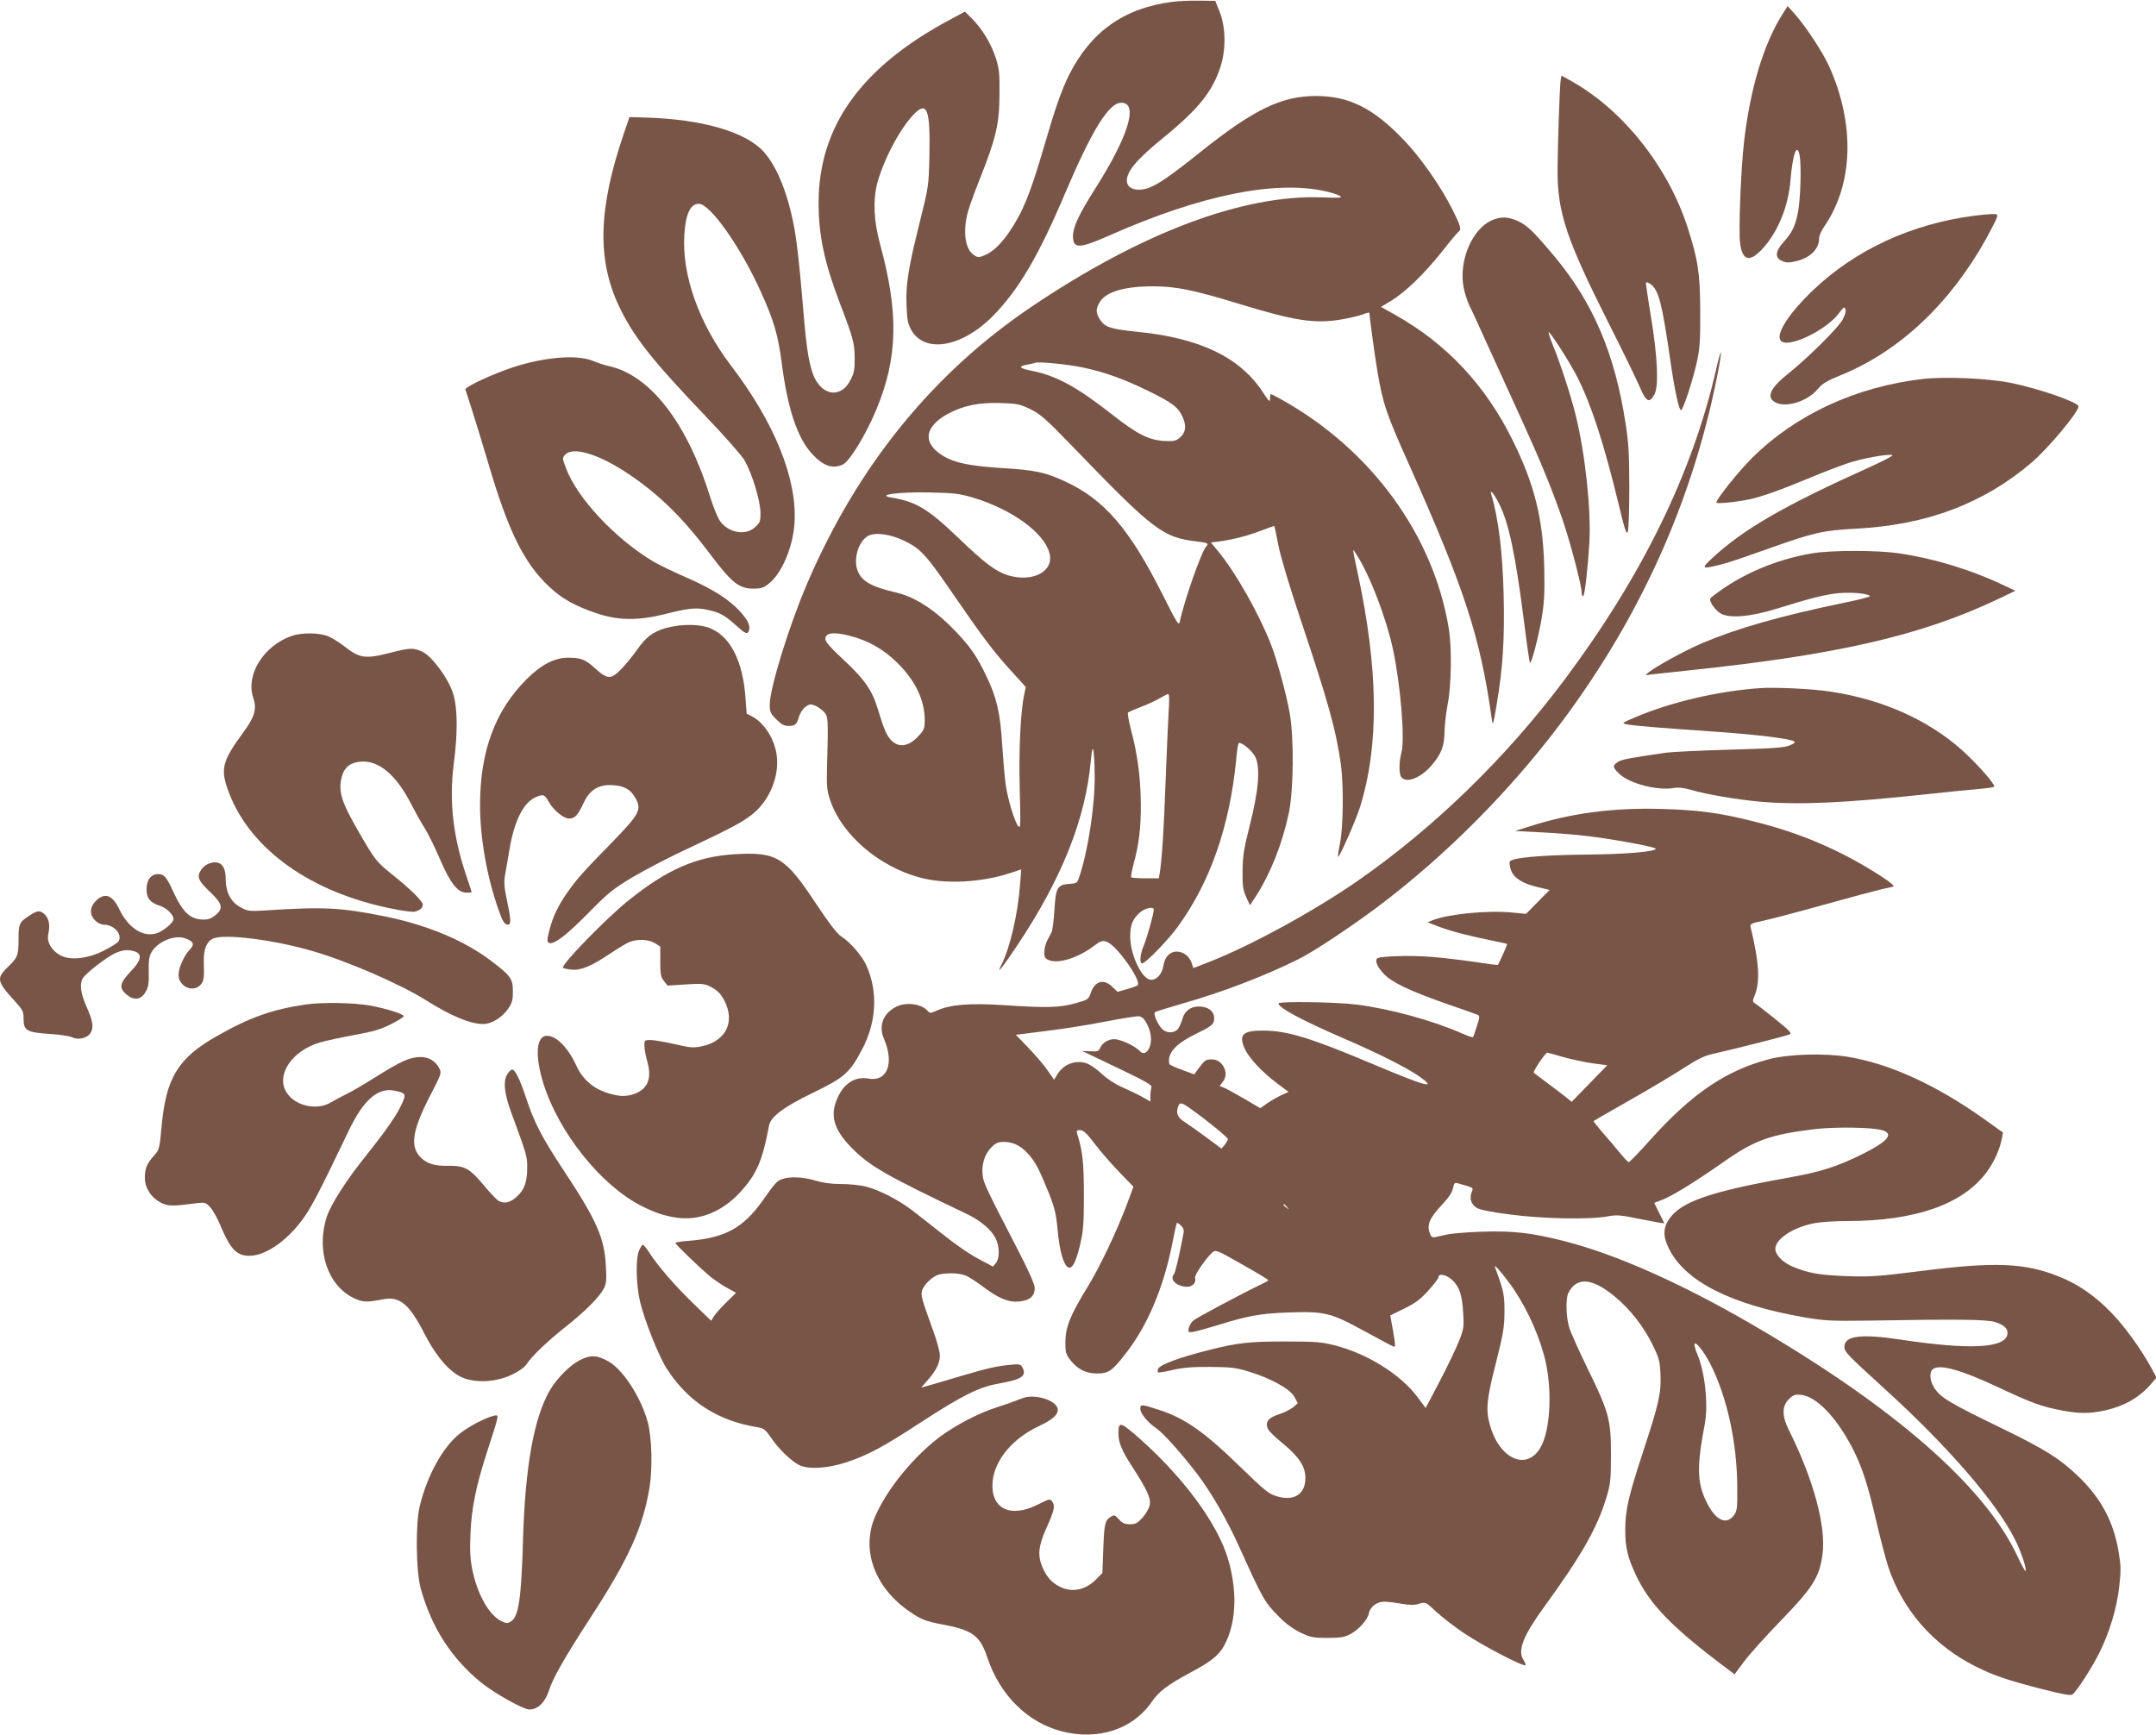 <?xml version="1.0" standalone="no"?>
<!DOCTYPE svg PUBLIC "-//W3C//DTD SVG 20010904//EN"
 "http://www.w3.org/TR/2001/REC-SVG-20010904/DTD/svg10.dtd">
<svg version="1.0" xmlns="http://www.w3.org/2000/svg"
 width="1280pt" height="1030pt" viewBox="0 0 1280 1030"
 preserveAspectRatio="xMidYMid meet">
<g transform="translate(0,1030) scale(0.1,-0.1)"
fill="#795548" stroke="none">
<path d="M6960 10289 c-286 -36 -484 -177 -613 -434 -45 -90 -82 -196 -150
-430 -82 -280 -125 -385 -207 -505 -49 -71 -96 -115 -143 -135 -36 -15 -41
-15 -64 0 -50 33 -66 123 -42 237 6 29 40 126 76 215 97 245 116 327 117 503
1 128 -2 154 -23 218 -27 84 -81 172 -141 232 l-41 41 -97 -52 c-523 -282
-772 -632 -772 -1085 0 -192 34 -351 126 -594 81 -211 87 -237 88 -325 1 -65
-3 -89 -23 -128 -60 -122 -186 -96 -230 48 -25 81 -36 163 -61 467 -11 136
-29 298 -40 360 -36 212 -103 385 -186 477 -106 118 -365 193 -698 203 l-99 3
-34 -100 c-151 -442 -159 -745 -29 -1021 87 -183 192 -317 517 -657 110 -115
213 -232 229 -260 45 -77 94 -241 95 -310 0 -54 -3 -61 -33 -88 -58 -52 -160
-32 -210 41 -12 19 -37 79 -54 134 -135 437 -351 721 -593 780 -33 7 -78 22
-99 31 -91 39 -262 29 -450 -26 -93 -28 -242 -91 -293 -124 l-21 -14 38 -118
c21 -65 66 -212 100 -327 117 -398 211 -589 358 -727 78 -74 151 -115 283
-160 126 -43 245 -45 399 -7 147 37 189 42 256 28 76 -16 103 -30 170 -90 58
-53 71 -59 80 -35 11 27 -5 62 -51 113 -65 72 -162 134 -315 201 -74 32 -163
75 -198 95 -225 133 -456 378 -522 557 -22 57 -22 60 -5 79 46 51 200 4 375
-113 183 -123 325 -262 489 -481 125 -166 169 -201 253 -201 48 0 62 5 94 31
77 62 142 217 151 359 16 263 -118 595 -379 937 -189 249 -291 536 -275 777 8
122 36 181 86 181 67 0 248 -257 366 -518 80 -176 104 -260 126 -427 35 -273
93 -445 180 -540 67 -72 122 -91 183 -63 40 18 138 179 200 329 127 308 132
572 21 979 -38 139 -43 264 -16 365 41 148 142 335 224 414 72 69 90 15 85
-248 -4 -185 -5 -188 -56 -394 -70 -280 -85 -376 -80 -500 3 -85 8 -109 28
-146 80 -142 302 -103 485 83 153 156 271 357 427 725 161 379 261 541 335
541 104 0 43 -199 -158 -515 -92 -145 -128 -222 -129 -275 0 -79 36 -78 221 4
536 237 980 328 1280 260 37 -8 75 -21 85 -28 15 -11 -2 -12 -102 -8 -471 19
-1076 -208 -1731 -650 -587 -396 -1034 -948 -1332 -1645 -108 -253 -221 -620
-221 -716 0 -44 4 -54 39 -88 30 -31 46 -39 74 -39 39 0 47 8 62 59 6 19 22
43 37 54 23 17 31 18 56 8 17 -7 41 -24 54 -38 25 -27 26 -37 18 -328 -3 -114
-1 -138 19 -197 68 -203 287 -392 531 -458 152 -42 372 -30 546 29 l57 19 -7
-90 c-13 -177 -61 -380 -111 -477 -34 -66 5 -18 98 121 264 398 403 748 434
1099 10 112 20 66 22 -97 2 -174 -39 -445 -91 -599 -12 -38 -15 -40 -59 -43
-71 -5 -81 -21 -89 -154 -4 -62 -11 -122 -17 -133 -6 -11 -18 -34 -27 -52 -9
-17 -16 -47 -16 -67 0 -31 5 -38 28 -47 58 -23 175 15 267 85 41 31 49 33 76
24 58 -20 209 -233 183 -258 -5 -4 -34 -15 -64 -23 l-55 -16 -30 29 c-52 51
-105 36 -129 -35 -14 -39 -16 -41 -92 -62 -94 -26 -171 -28 -424 -11 -205 13
-315 4 -395 -31 -40 -18 -45 -18 -57 -4 -34 42 -125 55 -184 27 -80 -38 -110
-113 -76 -192 63 -146 19 -257 -93 -236 -76 14 -142 -26 -181 -111 -49 -104
-26 -189 79 -297 109 -111 199 -163 687 -396 80 -38 144 -92 170 -143 25 -48
26 -119 3 -148 l-18 -21 -59 31 c-76 39 -148 88 -264 180 -52 41 -120 95 -153
120 -76 60 -197 123 -275 143 -34 9 -102 16 -150 16 -61 0 -109 7 -152 20 -70
22 -155 26 -199 9 -31 -11 -40 -21 -117 -130 -114 -160 -223 -219 -433 -236
-46 -3 -83 -9 -83 -13 0 -9 149 -152 211 -203 26 -20 70 -50 98 -65 l51 -28
-56 -55 c-31 -30 -64 -67 -74 -82 l-18 -29 -107 104 c-106 102 -211 223 -263
305 -15 23 -31 42 -35 43 -4 0 -15 -16 -23 -35 -21 -51 -18 -202 6 -304 27
-113 112 -326 159 -398 127 -197 304 -310 543 -348 32 -5 44 -15 77 -63 43
-64 112 -131 162 -159 55 -29 172 -23 288 16 127 43 214 90 432 232 252 164
350 213 467 234 138 24 169 45 142 96 -11 20 -17 21 -79 15 -82 -9 -121 -18
-286 -66 -71 -21 -154 -46 -183 -54 l-53 -15 39 45 c50 56 72 102 72 147 0 20
-18 87 -41 149 -69 192 -72 204 -65 234 10 37 66 90 106 98 53 10 118 7 154
-8 18 -7 59 -34 92 -58 98 -75 158 -101 221 -96 67 6 97 32 96 82 -1 23 -36
101 -104 233 -185 357 -199 388 -205 433 -8 63 11 127 51 167 27 27 41 33 75
33 55 0 101 -23 144 -71 42 -46 64 -88 122 -230 36 -92 44 -125 53 -222 11
-119 32 -197 58 -219 25 -20 49 20 75 130 20 86 23 121 23 302 -1 197 -7 252
-41 363 -4 13 0 17 19 17 19 0 38 -18 83 -77 32 -43 98 -119 146 -169 l87 -90
-33 -90 c-63 -169 -164 -382 -236 -500 -105 -171 -134 -242 -135 -330 0 -62 3
-75 27 -106 43 -57 93 -82 159 -83 73 0 93 15 181 130 122 160 214 378 265
628 14 73 28 134 30 136 1 2 12 -4 24 -15 14 -13 19 -27 16 -44 -26 -136 -49
-236 -58 -246 -27 -33 18 -74 81 -74 31 0 54 27 45 53 -6 14 64 116 102 150
21 18 24 17 177 -70 85 -48 155 -90 155 -93 1 -3 -9 -10 -22 -16 -131 -63
-406 -209 -423 -225 -12 -11 -24 -32 -27 -46 -4 -23 -2 -25 27 -21 17 3 83 21
146 40 175 55 252 69 410 75 224 8 258 0 454 -107 90 -49 170 -92 179 -95 13
-5 12 6 -2 89 l-17 96 82 40 c64 31 95 54 143 106 33 37 61 73 61 80 0 27 51
15 85 -19 41 -41 56 -88 62 -197 5 -79 3 -92 -26 -165 -18 -44 -69 -151 -114
-237 l-83 -158 -49 66 c-101 134 -296 256 -490 306 -80 20 -113 23 -295 23
-213 0 -278 -7 -450 -50 -176 -44 -295 -88 -304 -112 -4 -9 -4 -18 -1 -21 3
-3 42 3 87 14 62 14 118 19 223 18 122 -1 152 -4 230 -28 129 -39 245 -103
270 -150 l20 -37 -27 -24 c-16 -13 -53 -32 -84 -42 -64 -20 -85 -47 -66 -87 5
-13 43 -50 83 -82 99 -81 139 -140 139 -209 0 -97 -67 -140 -170 -109 -47 14
-71 33 -215 173 -212 207 -328 289 -481 339 -107 35 -114 36 -114 8 0 -29 43
-81 98 -119 43 -30 156 -158 243 -273 85 -113 174 -269 246 -428 142 -314 150
-329 240 -419 35 -36 83 -71 123 -90 59 -28 74 -32 160 -32 79 0 102 4 136 22
51 27 103 85 111 124 7 38 47 69 89 69 19 0 65 -5 103 -12 53 -9 79 -9 107 0
37 11 38 11 100 -47 34 -32 111 -91 169 -130 108 -72 351 -199 361 -188 3 3
-2 17 -11 31 -37 56 -3 142 123 316 220 302 314 467 368 645 25 82 28 105 28
255 1 210 -12 257 -139 515 -51 105 -100 214 -109 244 -19 63 -21 173 -5 204
50 98 142 90 277 -22 90 -75 166 -172 220 -279 42 -85 46 -100 50 -181 5 -111
-8 -171 -104 -463 -87 -266 -104 -342 -105 -458 0 -105 12 -161 61 -267 83
-179 215 -315 552 -567 l36 -27 55 74 c30 41 129 151 220 245 190 196 229 258
247 393 23 165 -55 450 -201 741 -40 80 -40 139 1 180 28 27 36 30 75 26 89
-11 204 -129 298 -307 59 -111 96 -223 147 -446 23 -99 55 -220 71 -270 86
-256 268 -464 519 -590 108 -54 194 -83 398 -135 123 -31 166 -39 177 -30 27
22 114 157 158 245 61 123 105 267 119 398 11 94 10 122 -5 209 -30 177 -107
318 -243 447 -105 100 -196 157 -434 273 -332 161 -381 190 -419 252 -23 37
-27 86 -9 104 37 37 166 1 398 -108 189 -89 252 -112 369 -134 103 -20 166
-20 254 -1 118 25 214 80 282 163 l28 33 -28 52 c-61 114 -164 256 -245 338
-97 99 -194 165 -307 210 -201 81 -380 88 -814 33 -255 -32 -301 -36 -444 -31
-164 6 -231 18 -326 58 -56 25 -99 69 -99 104 0 60 112 132 241 154 36 6 117
11 181 11 409 0 691 99 833 291 44 60 78 135 90 200 l6 35 -113 81 c-285 202
-558 327 -806 368 -140 23 -352 17 -470 -14 -255 -67 -457 -204 -701 -475 -67
-75 -126 -136 -131 -136 -5 0 -28 24 -52 54 -24 29 -70 84 -102 120 -32 37
-57 68 -55 70 2 2 101 59 219 126 118 67 262 153 320 191 84 54 120 71 175 83
96 21 426 104 449 114 16 7 3 21 -84 91 -56 45 -110 87 -120 93 -16 10 -16 14
-3 47 34 81 27 198 -24 407 -4 18 3 22 79 38 46 10 209 53 363 96 154 43 305
83 335 90 30 6 62 14 70 16 9 3 -17 26 -70 60 -233 152 -483 260 -763 328
-203 51 -325 67 -547 73 -285 8 -534 -25 -780 -104 l-85 -27 155 -8 c85 -4
212 -14 282 -23 150 -18 398 -64 398 -74 0 -18 -178 -33 -417 -35 -269 -3
-441 -19 -450 -42 -3 -7 1 -29 7 -49 16 -47 68 -81 159 -102 l71 -17 -70 -71
-70 -71 -83 8 c-145 14 -380 -9 -472 -46 l-30 -12 70 -27 c75 -28 180 -55 315
-82 47 -10 86 -18 88 -20 2 -2 -43 -104 -55 -124 -1 -2 -64 6 -140 18 -76 11
-192 25 -259 30 -129 10 -311 4 -320 -11 -11 -18 6 -53 43 -92 49 -50 154
-100 368 -175 94 -32 177 -62 186 -66 15 -6 15 -12 -3 -68 -10 -33 -21 -63
-23 -65 -3 -3 -33 8 -67 23 -176 77 -421 144 -621 170 -124 16 -467 21 -467 7
0 -25 140 -100 375 -202 219 -94 399 -185 468 -236 101 -73 28 -53 -280 77
-372 157 -509 199 -652 200 -122 1 -148 -24 -112 -106 25 -56 104 -141 194
-208 l67 -50 -40 -18 c-22 -10 -60 -32 -84 -48 l-44 -31 -91 54 c-50 29 -104
59 -120 66 l-30 12 21 28 c37 50 -4 130 -66 130 -37 0 -43 -4 -79 -52 l-27
-37 -73 27 c-41 15 -75 30 -75 35 -13 64 36 119 163 181 73 35 96 51 101 70
13 53 -25 90 -90 90 -47 0 -83 -27 -95 -71 -6 -21 -18 -48 -26 -60 -21 -29
-68 -30 -96 -2 -26 26 -53 89 -42 99 4 4 76 26 158 50 238 67 499 167 700 268
84 42 297 183 455 301 407 304 796 695 1103 1106 466 624 775 1311 922 2053
15 74 24 136 22 139 -3 2 -15 -40 -27 -94 -140 -618 -439 -1230 -901 -1848
-347 -464 -775 -880 -1230 -1196 -255 -177 -630 -382 -874 -478 l-100 -39 -10
30 c-14 41 -50 68 -89 68 -41 0 -71 -32 -79 -84 -8 -53 -46 -91 -81 -82 -53
13 -116 153 -116 256 0 69 15 106 60 144 32 26 80 35 80 15 0 -23 -41 -170
-60 -214 -22 -51 -26 -105 -9 -105 20 0 156 140 214 221 192 266 305 593 344
987 4 51 11 95 14 99 13 12 79 -41 99 -80 32 -63 21 -197 -32 -407 -35 -138
-42 -182 -43 -270 -1 -89 2 -112 21 -155 l23 -50 36 55 c86 134 156 310 195
494 28 137 31 442 5 591 -21 118 -76 319 -113 413 -73 185 -212 430 -316 554
l-39 47 48 6 c78 10 172 34 252 65 41 16 76 28 77 27 1 -1 12 -54 24 -117 14
-68 66 -242 127 -425 168 -500 215 -669 244 -875 16 -121 14 -368 -5 -464 -9
-44 -14 -81 -12 -83 7 -7 106 217 130 294 115 369 110 821 -15 1398 -32 151
-32 144 -4 100 78 -121 174 -373 214 -555 46 -214 73 -540 51 -619 -15 -57
-15 -128 0 -146 32 -38 119 -2 183 75 53 63 71 109 73 190 0 41 9 118 19 170
22 113 25 339 6 450 -91 554 -461 1061 -993 1358 -32 18 -60 32 -63 32 -3 0
-5 -12 -5 -27 0 -23 -5 -18 -39 33 -135 211 -375 327 -749 364 -156 16 -191
27 -219 69 -28 41 -29 66 -4 107 38 62 145 94 318 94 134 0 241 -22 509 -104
334 -102 451 -120 612 -92 51 9 109 23 128 31 18 8 34 11 34 7 0 -18 32 -255
46 -337 33 -199 51 -254 188 -560 331 -741 424 -1026 492 -1510 7 -48 8 -46
30 85 37 218 47 386 41 648 -6 253 -31 454 -73 596 -12 38 17 4 47 -57 57
-113 97 -303 148 -706 16 -128 32 -235 34 -237 8 -8 49 145 69 261 17 102 19
149 16 310 -8 289 -58 490 -189 754 -161 325 -392 571 -695 741 l-85 48 60 36
c85 52 197 160 301 291 49 63 94 116 100 120 18 11 11 36 -36 129 -69 138
-189 310 -289 414 -180 189 -325 262 -522 262 -204 0 -368 -79 -679 -327 -184
-147 -258 -198 -315 -219 -70 -24 -129 -5 -129 43 0 57 60 128 220 258 207
169 290 274 337 422 33 107 30 234 -8 328 l-24 60 -95 1 c-52 1 -124 -2 -160
-7z m-531 -2171 c129 -27 243 -68 388 -139 143 -70 179 -97 205 -157 24 -53
17 -93 -20 -123 -23 -18 -38 -20 -93 -17 -87 5 -161 42 -304 155 -217 170
-336 234 -487 263 -67 13 -74 26 -20 35 20 4 42 8 47 11 22 8 195 -9 284 -28z
m-313 -247 c60 -29 91 -56 244 -214 495 -513 542 -548 753 -573 57 -6 65 -12
48 -29 -27 -27 -131 -323 -156 -443 -6 -31 -12 -22 -104 160 -194 386 -343
560 -574 668 -118 55 -181 69 -367 80 -202 13 -291 31 -360 73 -125 75 -114
173 28 250 88 48 182 68 308 64 103 -3 118 -6 180 -36z m-341 -525 c230 -69
421 -206 455 -328 31 -109 -96 -178 -245 -134 -73 23 -139 72 -296 223 -177
170 -251 215 -393 238 -100 16 33 35 224 31 144 -3 177 -7 255 -30z m-402
-259 c95 -47 128 -83 301 -337 163 -237 231 -327 336 -441 l80 -88 -9 -43
c-22 -100 -33 -329 -27 -563 6 -219 5 -238 -9 -220 -22 28 -61 156 -74 245 -6
41 -15 147 -21 235 -11 190 -32 282 -95 413 -57 118 -91 168 -184 266 -118
123 -237 201 -347 227 -147 34 -206 66 -231 127 -29 68 2 176 59 209 42 25
136 12 221 -30z m-328 -562 c110 -28 203 -81 286 -164 105 -105 159 -219 159
-338 0 -47 -4 -58 -36 -92 -61 -68 -126 -74 -172 -16 -22 28 -37 65 -72 180
-33 108 -79 173 -200 286 -78 72 -110 108 -110 125 0 37 48 44 145 19z m1893
-452 c-3 -60 -12 -245 -18 -413 -10 -280 -22 -468 -35 -545 l-5 -30 -79 0
c-44 0 -82 3 -85 6 -3 3 3 37 13 75 33 122 45 216 44 364 -2 157 -19 291 -59
439 -13 52 -21 97 -17 101 5 3 40 19 78 33 39 15 88 38 110 51 22 13 45 25 50
25 7 1 8 -35 3 -106z m-135 -1841 c27 -46 37 -97 26 -137 -13 -47 -41 -61 -65
-33 -26 28 -112 68 -149 68 -36 0 -73 -24 -84 -53 -7 -18 -15 -21 -57 -19
l-49 2 35 -17 c19 -9 113 -54 209 -100 137 -66 172 -86 167 -99 -3 -8 -6 -31
-6 -50 l0 -34 -52 29 c-29 16 -82 41 -118 57 -39 17 -87 48 -121 80 -34 32
-71 56 -95 63 -65 17 -129 -9 -166 -67 l-20 -33 -36 52 c-19 29 -70 89 -113
134 l-78 81 182 23 c100 12 259 37 352 56 94 18 181 32 195 31 16 -1 30 -12
43 -34z m2474 -207 c48 -14 128 -31 176 -38 l89 -12 -106 -109 -105 -108 -33
27 c-18 14 -67 52 -108 82 -41 31 -79 59 -84 64 -7 6 69 119 80 119 2 0 43
-11 91 -25z m-2203 -312 c107 -77 216 -167 216 -177 -1 -6 -9 -21 -19 -33
l-19 -23 -86 64 c-48 36 -107 77 -131 93 -45 28 -56 54 -39 97 9 23 21 20 78
-21z m4099 -123 c73 -21 38 -65 -113 -141 -158 -78 -249 -107 -457 -144 -448
-80 -623 -141 -692 -241 -38 -55 -39 -104 -3 -177 96 -195 368 -333 807 -409
117 -20 155 -22 385 -19 520 9 693 7 742 -8 55 -16 81 -40 76 -72 -12 -84
-222 -95 -633 -33 -237 36 -335 23 -335 -43 0 -30 17 -47 254 -263 362 -330
647 -660 756 -875 38 -74 75 -184 65 -193 -2 -2 -24 38 -48 89 -195 417 -737
889 -1582 1379 -413 240 -801 412 -1100 489 -199 51 -309 64 -495 58 -91 -3
-185 -11 -210 -17 -25 -5 -55 -12 -68 -15 -18 -4 -25 0 -33 22 -19 50 -2 90
66 163 45 48 66 79 71 104 5 27 10 35 23 32 106 -30 99 -26 88 -55 -14 -38 -3
-73 31 -93 18 -11 92 -26 198 -39 190 -26 476 -31 579 -11 54 10 75 8 198 -17
75 -15 137 -26 137 -24 0 2 -13 30 -30 62 l-29 59 44 17 c62 23 196 106 362
222 188 133 282 167 548 199 121 14 338 11 398 -6z m-3532 -457 c13 -16 12
-17 -3 -4 -10 7 -18 15 -18 17 0 8 8 3 21 -13z m1318 -448 c88 -118 166 -280
207 -429 52 -186 42 -445 -21 -552 -83 -141 -247 -65 -301 141 -24 87 -17 151
37 362 44 174 50 211 51 303 0 104 -4 124 -56 265 -9 24 27 -15 83 -90z m1196
-485 c99 -196 158 -467 159 -732 1 -123 -1 -139 -20 -165 -45 -61 -111 -29
-163 80 -56 114 -58 209 -10 461 22 118 2 306 -45 418 -9 21 -16 45 -16 55 1
28 56 -40 95 -117z"/>
<path d="M10585 10220 c-114 -179 -193 -442 -230 -755 -20 -172 -34 -536 -24
-611 14 -102 56 -113 130 -34 93 99 156 252 169 410 13 155 38 225 54 149 11
-55 6 -251 -8 -330 -16 -89 -35 -129 -87 -186 -50 -55 -53 -95 -8 -113 24 -10
41 -11 81 -1 84 19 138 72 138 136 0 15 14 47 31 71 172 250 183 606 29 949
-36 81 -139 238 -203 310 l-44 49 -28 -44z"/>
<path d="M9266 9828 c-6 -27 -18 -385 -19 -538 -1 -250 53 -411 299 -900 85
-168 169 -341 188 -385 38 -92 59 -103 89 -45 26 50 17 232 -23 469 -17 102
-29 189 -28 193 2 5 15 0 30 -11 46 -36 66 -116 113 -440 27 -190 54 -313 66
-306 14 9 67 171 91 276 20 91 23 129 22 309 0 225 -13 308 -75 500 -117 362
-383 696 -689 868 l-59 33 -5 -23z"/>
<path d="M11720 9019 c-371 -48 -704 -202 -955 -441 -141 -135 -221 -256 -195
-298 34 -55 270 55 349 162 26 35 31 38 37 23 5 -11 -2 -35 -16 -62 -25 -48
-204 -225 -318 -317 -107 -84 -135 -139 -90 -170 59 -42 196 -3 259 73 28 34
53 49 139 84 348 142 648 425 863 812 30 55 58 110 62 123 6 20 3 22 -32 21
-21 -1 -67 -5 -103 -10z"/>
<path d="M8855 8991 c-116 -52 -195 -240 -166 -396 6 -33 22 -82 35 -110 14
-27 73 -156 131 -285 59 -129 143 -314 187 -410 103 -226 175 -402 233 -570
47 -137 115 -395 115 -437 0 -13 4 -23 9 -23 9 0 27 155 37 320 11 193 -24
521 -81 754 -29 117 -93 314 -136 417 -16 40 -27 74 -25 76 7 8 127 -180 171
-267 85 -170 158 -395 247 -763 34 -142 44 -173 52 -155 5 13 9 131 9 263 0
195 -4 266 -22 380 -63 413 -192 716 -421 991 -126 150 -161 184 -215 210 -60
28 -106 30 -160 5z"/>
<path d="M11416 8050 c-398 -46 -756 -212 -1015 -470 -82 -82 -211 -243 -211
-264 0 -9 122 3 200 20 76 17 187 57 360 129 69 29 166 66 215 83 88 30 235
57 270 50 10 -1 -51 -34 -136 -72 -506 -228 -749 -368 -934 -540 -66 -61 -62
-66 35 -42 61 15 85 23 306 101 262 93 318 106 513 116 420 22 757 149 1043
393 98 84 278 299 278 333 0 24 -233 105 -398 139 -140 28 -389 39 -526 24z"/>
<path d="M10755 7014 c-214 -36 -423 -126 -584 -252 -23 -18 -23 -20 -7 -51
10 -17 31 -41 49 -52 50 -32 178 -22 332 26 210 65 288 85 370 93 77 7 172 -1
187 -17 4 -4 -65 -22 -155 -40 -382 -80 -630 -150 -842 -240 -101 -43 -271
-136 -320 -175 -19 -16 -18 -16 15 -11 19 2 123 14 230 25 878 92 1377 207
1830 422 l105 50 -80 38 c-184 87 -407 155 -607 184 -129 20 -409 20 -523 0z"/>
<path d="M3953 6571 c-78 -23 -117 -52 -173 -132 -25 -35 -66 -85 -91 -111
-61 -63 -82 -63 -154 2 -61 56 -86 65 -165 65 -78 -1 -156 -41 -240 -124 -190
-188 -280 -430 -280 -751 0 -196 41 -429 111 -625 23 -67 35 -85 55 -85 19 0
18 29 -6 144 -17 80 -19 108 -11 154 6 31 17 99 26 150 28 166 81 273 150 306
48 23 58 20 80 -20 28 -52 90 -104 123 -104 35 0 52 18 87 93 37 79 90 111
176 105 68 -5 104 -26 133 -79 36 -67 22 -93 -138 -258 -177 -181 -211 -219
-269 -302 -52 -74 -83 -138 -103 -214 -19 -68 -18 -85 4 -85 34 0 106 58 233
187 113 115 140 136 260 208 74 43 219 119 323 167 273 128 341 165 402 220
93 86 143 224 124 342 -15 93 -73 183 -143 221 l-34 18 -7 92 c-15 214 -85
358 -201 411 -62 30 -179 31 -272 5z"/>
<path d="M1731 6524 c-166 -58 -273 -231 -228 -365 23 -68 10 -114 -59 -208
-128 -175 -138 -219 -83 -362 129 -334 485 -587 960 -683 65 -14 128 -22 141
-19 32 8 48 22 48 42 0 20 -75 94 -182 179 -94 76 -101 85 -195 247 -108 186
-127 248 -103 336 15 54 51 82 112 87 107 8 210 -78 299 -252 23 -45 58 -108
79 -141 21 -33 62 -116 91 -184 61 -143 106 -201 157 -201 18 0 32 1 32 3 0 2
-15 49 -34 105 -77 229 -100 438 -72 657 24 183 23 332 -4 417 -28 90 -126
223 -184 249 -53 24 -72 23 -186 -6 -152 -39 -184 -35 -279 40 -31 24 -76 51
-100 60 -55 19 -153 19 -210 -1z"/>
<path d="M10445 6214 c-250 -18 -525 -83 -735 -172 -84 -36 -84 -36 -50 -43
38 -8 197 -21 532 -44 219 -15 431 -40 458 -56 11 -6 5 -12 -25 -25 -33 -13
-96 -18 -355 -25 -173 -5 -346 -13 -385 -19 -202 -29 -258 -39 -280 -54 -33
-22 -32 -32 9 -71 62 -58 225 -100 321 -84 28 5 60 2 105 -11 92 -27 276 -58
410 -70 233 -20 498 -8 985 44 127 14 269 28 318 32 48 4 87 10 87 14 0 20
-110 144 -195 219 -203 180 -473 299 -780 345 -103 16 -332 27 -420 20z"/>
<path d="M4360 5228 c-226 -14 -401 -90 -632 -277 -134 -108 -400 -382 -385
-397 3 -4 26 -9 51 -11 54 -6 117 20 231 97 42 28 92 58 110 66 49 20 114 18
153 -6 l32 -20 0 -89 c0 -75 3 -92 22 -116 l21 -27 107 7 c91 6 112 4 141 -10
48 -24 68 -44 90 -87 65 -127 8 -240 -134 -270 -51 -11 -68 -9 -159 12 -57 13
-121 24 -143 25 -39 0 -40 -1 -39 -35 0 -19 8 -63 18 -97 29 -105 -3 -168 -97
-194 -22 -6 -56 -8 -76 -4 -124 21 -204 79 -250 179 -49 107 -118 176 -174
176 -64 0 -72 -118 -21 -283 92 -293 342 -605 582 -727 82 -41 135 -59 211
-70 133 -19 268 35 374 150 98 106 133 185 173 398 10 52 88 110 257 192 187
90 222 120 294 257 87 164 97 342 27 500 -25 57 -98 141 -151 174 -22 14 -71
77 -148 193 -184 279 -234 309 -485 294z"/>
<path d="M1234 5170 c-12 -5 -29 -19 -38 -32 -30 -42 -20 -66 49 -132 76 -72
83 -99 34 -140 -22 -18 -42 -26 -70 -26 -78 0 -123 41 -180 165 -40 88 -55
105 -90 105 -43 0 -69 -35 -69 -90 0 -54 22 -80 82 -99 38 -13 78 -52 78 -78
0 -22 -61 -72 -102 -85 -80 -24 -168 34 -220 144 -40 85 -87 101 -139 49 -37
-38 -39 -82 -4 -116 13 -14 36 -25 50 -25 62 0 113 -57 89 -99 -6 -9 -45 -34
-87 -55 -95 -48 -198 -60 -257 -29 -52 27 -83 79 -74 123 12 55 6 91 -17 117
-29 30 -45 29 -94 -3 -61 -40 -65 -49 -65 -142 0 -95 -5 -108 -66 -166 -66
-64 -62 -85 43 -199 49 -54 53 -62 53 -107 0 -69 19 -80 157 -89 59 -4 119
-13 132 -20 31 -17 86 -6 106 22 23 33 18 72 -20 157 -35 78 -44 135 -25 169
15 30 144 129 195 152 34 15 60 20 88 16 75 -10 76 -49 2 -126 -65 -69 -70
-96 -24 -136 45 -37 86 -32 113 15 17 29 21 50 19 121 -1 69 2 92 18 118 36
60 134 101 194 81 54 -18 63 -36 32 -68 -34 -35 -67 -109 -67 -150 0 -69 85
-108 130 -60 20 22 23 40 20 136 -2 74 15 119 53 138 60 32 354 -4 586 -71
210 -60 521 -195 677 -292 152 -96 266 -143 343 -143 49 0 109 37 146 88 26
38 30 53 30 107 0 75 -13 92 -136 185 -161 120 -379 210 -629 260 -260 52
-359 57 -710 34 -87 -5 -99 -4 -140 18 -59 31 -90 89 -90 170 0 84 -38 116
-106 88z"/>
<path d="M1815 4336 c-197 -29 -332 -76 -528 -188 -230 -130 -302 -248 -328
-540 -12 -130 -13 -134 -46 -171 -41 -46 -53 -75 -53 -130 0 -59 35 -115 90
-145 47 -25 69 -25 217 -6 50 6 54 5 81 -24 16 -17 43 -66 61 -109 45 -108 76
-152 119 -170 94 -39 247 45 364 201 56 75 100 160 282 540 86 178 172 251
269 230 65 -14 69 -18 46 -71 -29 -68 -92 -159 -221 -321 -111 -138 -203 -282
-227 -354 -69 -208 10 -427 177 -493 42 -17 66 -17 159 1 96 18 153 -29 242
-203 77 -149 160 -241 242 -268 82 -28 196 -18 282 25 43 21 74 44 86 64 28
44 130 141 241 228 107 85 189 168 215 218 15 28 17 51 12 135 -9 165 -54 269
-250 565 -130 197 -175 284 -223 429 -36 110 -66 171 -84 171 -5 0 -17 -12
-27 -26 -27 -42 -20 -115 22 -229 91 -248 95 -259 95 -324 0 -88 -16 -135 -62
-176 -39 -36 -73 -44 -108 -25 -11 6 -51 48 -89 94 -83 99 -112 115 -207 114
-88 -2 -135 14 -174 58 -56 65 -39 161 67 365 62 120 65 128 52 154 -23 46
-64 70 -117 69 -61 -2 -114 -26 -264 -120 -68 -43 -145 -88 -173 -101 -27 -13
-68 -35 -90 -48 -82 -50 -210 -23 -262 56 -68 103 27 249 195 299 37 11 130
31 207 45 110 20 156 33 214 63 41 20 76 42 78 48 4 12 -107 47 -202 64 -99
17 -282 20 -380 6z"/>
<path d="M3444 2225 c-59 -29 -137 -108 -178 -177 -96 -164 -148 -453 -161
-893 -10 -347 -26 -452 -70 -481 -22 -14 -27 -14 -59 1 -72 35 -142 158 -172
306 -13 64 -15 113 -11 209 6 156 33 288 102 500 71 219 69 211 37 204 -54
-13 -148 -63 -204 -107 -99 -80 -190 -244 -235 -425 -27 -105 -24 -391 5 -494
64 -232 184 -417 361 -560 82 -65 248 -158 284 -158 50 0 94 43 117 115 22 71
95 198 246 431 226 347 311 535 350 771 19 116 14 296 -10 388 -39 145 -145
310 -231 360 -66 39 -109 42 -171 10z"/>
<path d="M6085 2003 c-11 -3 -33 -11 -50 -18 -16 -7 -68 -25 -115 -40 -112
-36 -246 -106 -340 -176 -155 -117 -308 -303 -381 -465 -91 -201 -9 -431 206
-576 65 -44 93 -55 190 -73 180 -34 224 -66 268 -200 75 -222 239 -383 442
-435 217 -55 422 13 534 177 41 60 96 102 230 173 135 72 177 109 212 186 58
127 63 295 14 473 -60 222 -281 518 -564 760 -80 68 -91 68 -91 0 0 -54 21
-104 83 -199 89 -138 110 -185 103 -226 -4 -19 -23 -53 -43 -75 -30 -33 -41
-39 -75 -39 -31 0 -45 6 -65 29 -24 27 -28 28 -49 15 -34 -23 -38 -38 -44
-191 l-5 -142 -34 -35 c-65 -67 -146 -84 -219 -47 -48 25 -76 55 -101 111 -32
71 -27 128 19 232 49 108 56 137 37 162 -13 18 -16 18 -87 -18 -164 -82 -281
-22 -267 137 12 128 118 256 274 329 80 38 113 66 113 98 0 49 -116 92 -195
73z"/>
</g>
</svg>
